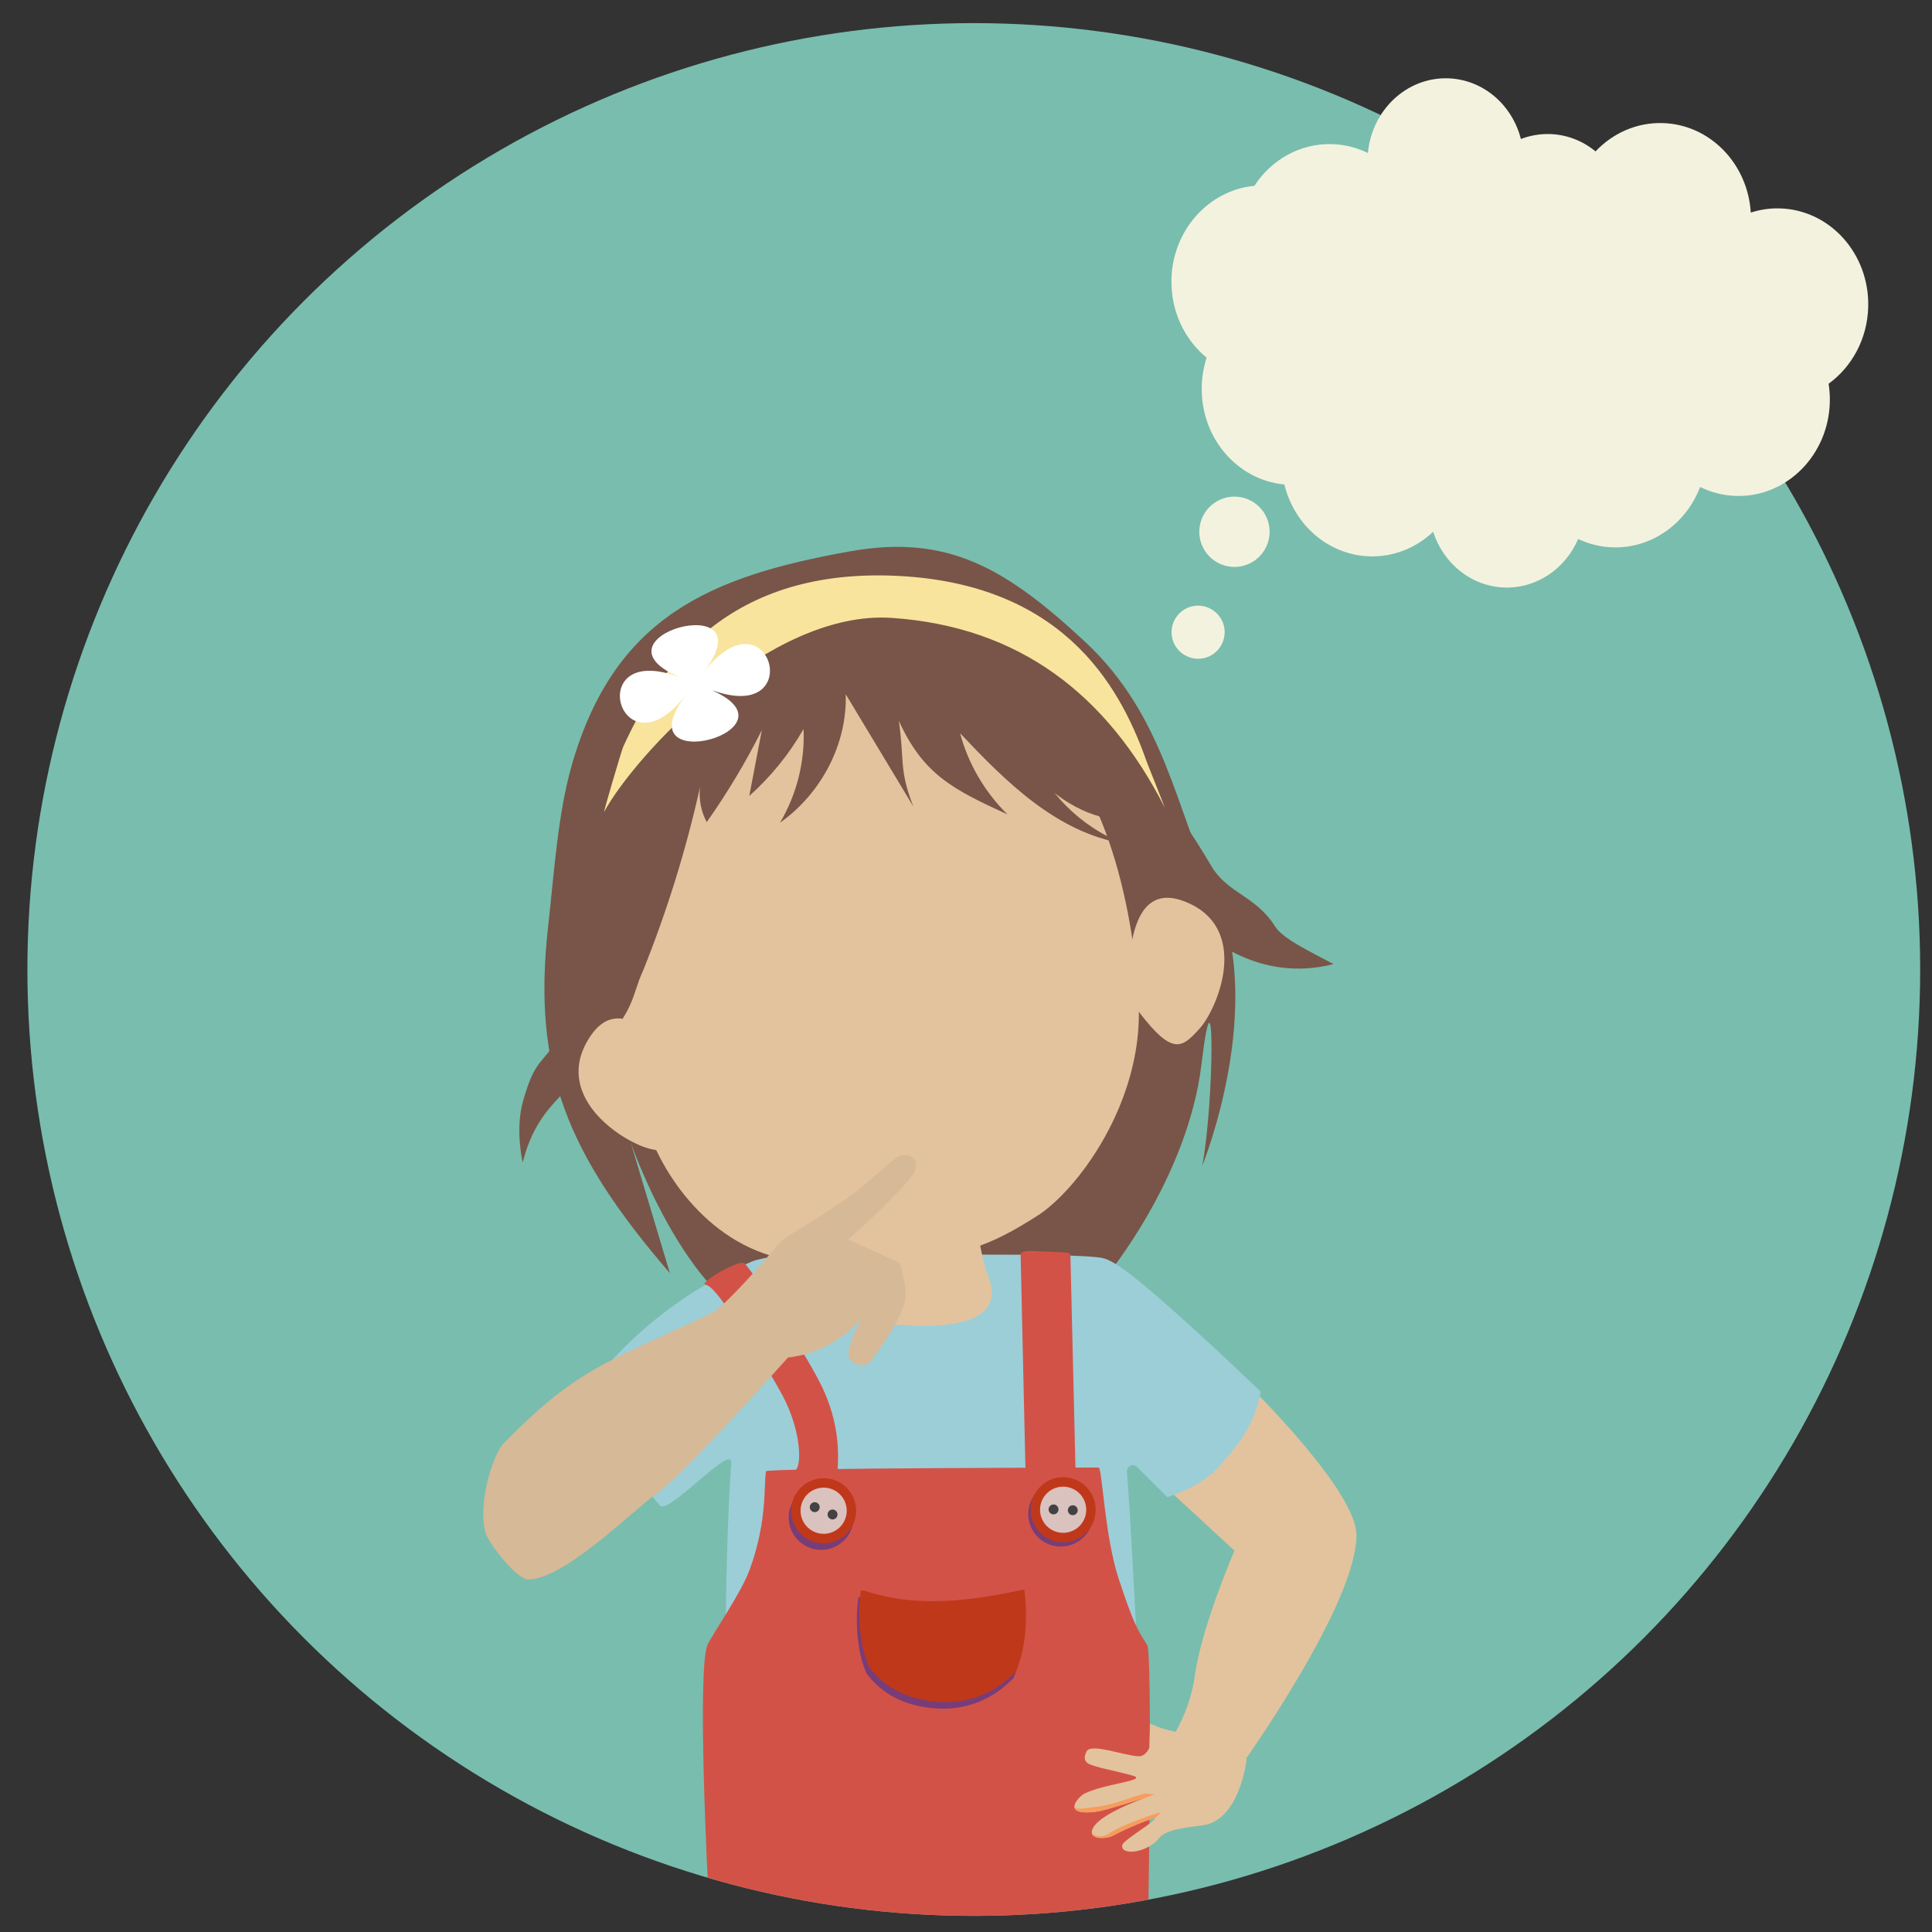 <?xml version="1.0" encoding="UTF-8"?><svg id="Layer_1" xmlns="http://www.w3.org/2000/svg" xmlns:xlink="http://www.w3.org/1999/xlink" viewBox="0 0 600 600"><rect x="0" y="0" width="600" height="600" fill="#333333" stroke="none"/><defs><style>.cls-1{fill:none;}.cls-2{clip-path:url(#clippath);}.cls-3{fill:#f3f2df;}.cls-4{fill:#f89c5e;}.cls-5{fill:#f8e49c;}.cls-6{fill:#fff;}.cls-7{fill:#9cced8;}.cls-8{fill:#c0381a;}.cls-9{fill:#d35247;}.cls-10{fill:#e2c39e;}.cls-11{fill:#dac2bf;}.cls-12{fill:#d6b996;}.cls-13{fill:#424143;}.cls-14{fill:#79bdae;}.cls-15{fill:#783d78;}.cls-16{fill:#785548;}</style><clipPath id="clippath"><circle class="cls-1" cx="302.42" cy="301.09" r="293.91"/></clipPath></defs><g class="cls-2"><g><circle class="cls-14" cx="302.24" cy="301" r="294.42"/><g><g><path class="cls-16" d="M177.59,237.58c-4.37,15.21-5.44,32.98-7.37,50.19-4.96,44.35,5.89,70.52,37.82,107.63l-12.21-40.72s18.71,54.88,48.41,59.25c29.7,4.37,99.33-17.53,99.33-17.53,0,0,25.28-30.35,29.56-65.88,4.27-35.53,3.96,11.75,.24,31.52,0,0,20.59-50.42,3.48-85.94-11.61-24.11-14.96-53.59-39.81-76.73-24.85-23.14-42.88-33.56-73.2-28.12-43.19,7.74-72.99,20.2-86.26,66.33Z"/><path class="cls-16" d="M176.87,279.69s17.15,75.48,38.1,103.87c20.95,28.39,32.43,52.03,32.43,52.03l64.43-10.04s27.63-44.42,37.41-81.98c9.78-37.56-9.86-90.51-9.86-90.51l-162.5,26.62Z"/></g><path class="cls-10" d="M372.59,471.62l10.79,9.94s-9.47,21.81-12.07,37.21c-.11,.63-.2,1.25-.29,1.85-1.47,10.77-6.94,18.94-6.94,18.94l2.11,.76,16.84,6.12,2.98,1.09s35.25-49.31,35.25-70.71c0-2.38-.95-5.28-2.56-8.5-4.13-8.26-12.6-18.56-20.42-27.16-8.84-9.72-16.86-17.28-16.86-17.28l-22.31,34-.54,.82,.36,.33,13.64,12.57Z"/><path class="cls-7" d="M181.05,433.16s1.87,3.92,6.56,11.11c.44,.67,.91,1.38,1.4,2.11,2.51,3.73,5.68,8.19,9.64,13.32,.1,.13,.2,.26,.3,.39,1.82,2.36,3.8,4.84,5.95,7.46,2.56,3.13,22.67-19.62,22.2-13.17-1.1,15.15-1.77,39.96-1.71,56.72,.02,6.47,.1,11.52,.22,15.44,.29,9.87,.74,12.55,.74,12.55l128.21,1.23s-.49-10.5-1.2-24.52h0c-.06-1.3-.13-2.62-.2-3.97-.91-17.5-2.11-40.67-3.17-54.81-.12-1.62,1.78-2.59,3.02-1.54l9.54,9.49c5.16-1.78,11.42-4.52,15.76-9.21,0,0,4.97-5.47,7.47-9.2,4.64-6.93,5.74-14.34,5.74-14.34,0,0-26.42-25.56-40.27-36.31-3.63-2.83-6.77-4.79-8.91-5.23-7.94-1.66-65.19-.96-91.05-.52-5.35,.08-9.37,.16-11.32,.2-.88,.01-4.84,.73-6.37,1.38-5.94,2.56-31.15,12.92-52.52,41.42Z"/><g><path class="cls-9" d="M316.97,389.8l1.47,65.53c0,1.16,.86,2.15,2.01,2.32l10.86,1.64c1.46,.22,2.76-.94,2.71-2.41l-1.59-66.93c0-.8-.77-.97-2.01-1.01l-9.83-.43c-1.34-.05-3.63-.04-3.63,1.3Z"/><path class="cls-9" d="M246.35,456.91c2.93-.11,2.71-12.14-3.23-23.34-3.66-6.89-8.72-14.58-13.37-21.58-4.37-6.57-8.37-12.66-10.67-13.04-2.3-.38,10.83-8.23,12.28-6.51,4.17,5.15,7.57,10.86,11.07,16.36,3.9,6.14,7.86,12.54,11.41,19.06,5.19,9.55,7.03,18.9,6.26,28.76l-13.74,.29Z"/><path class="cls-9" d="M356.67,590.59c-40.97,12.54-87.31,7.36-136.68-2.65,0,0-3.69-70.14-.2-77.27,1.88-3.82,10.43-15.99,13.13-23.47,5.54-15.4,4.17-26.14,4.99-30.29,.2-1.04,103.27-1.15,103.27-1.15,1.14,.02,1.82,21.24,6.3,34.75,4.48,13.49,5.74,15.63,8.79,20.34,1.62,2.5,.39,79.74,.39,79.74Z"/><path class="cls-15" d="M317.31,495.67c-15.73,3.4-33.07,5.96-49.61,.38l-1.13-.04s-.37,2.23-.45,5.62c-.13,4.72,.26,11.7,2.94,18.02,3.84,5.21,9.93,9.57,19.55,10.74,11.66,1.43,20.01-3.13,25.74-8.83,.14-.13,.27-.26,.4-.4,4.85-11.25,2.57-25.49,2.57-25.49Z"/><path class="cls-8" d="M315.53,519.1c-.13,.13-.26,.27-.4,.4-5.73,5.7-14.08,10.26-25.74,8.83-9.62-1.18-15.7-5.54-19.55-10.74-2.68-6.32-3.07-13.3-2.94-18.02,.09-3.39,.45-5.62,.45-5.62l1.13,.04c16.54,5.58,33.88,3.02,49.61-.38,0,0,2.29,14.24-2.57,25.49Z"/><circle class="cls-15" cx="255.01" cy="471.24" r="10.1" transform="translate(-252.24 298.64) rotate(-42.79)"/><g><circle class="cls-8" cx="255.79" cy="469.17" r="10.1" transform="translate(-278.31 452.29) rotate(-59.59)"/><circle class="cls-11" cx="255.79" cy="469.17" r="7.17"/><g><path class="cls-13" d="M252.5,469.51c-.8-.29-1.21-1.17-.92-1.97,.29-.8,1.17-1.21,1.97-.92,.8,.29,1.21,1.17,.92,1.97-.29,.8-1.17,1.21-1.97,.92Z"/><path class="cls-13" d="M258.03,471.78c-.8-.29-1.21-1.17-.92-1.97,.29-.8,1.17-1.21,1.97-.92,.8,.29,1.21,1.17,.92,1.97s-1.17,1.21-1.97,.92Z"/></g></g><circle class="cls-15" cx="329.42" cy="470.23" r="10.1" transform="translate(-231.75 348.91) rotate(-42.79)"/><g><path class="cls-8" d="M340.26,469.25c-.22,5.57-4.91,9.92-10.48,9.7-5.57-.22-9.92-4.91-9.7-10.48,.22-5.57,4.91-9.92,10.48-9.7,5.57,.22,9.92,4.91,9.7,10.48Z"/><path class="cls-11" d="M337.33,469.14c-.15,3.96-3.48,7.04-7.44,6.89-3.96-.15-7.04-3.48-6.89-7.44,.15-3.96,3.48-7.04,7.44-6.89,3.96,.15,7.04,3.48,6.89,7.44Z"/><g><path class="cls-13" d="M327.18,470.3c-.85,0-1.53-.69-1.53-1.54,0-.85,.69-1.53,1.54-1.53,.85,0,1.53,.69,1.53,1.54,0,.85-.69,1.53-1.54,1.53Z"/><path class="cls-13" d="M333.16,470.55c-.85,0-1.53-.69-1.53-1.54,0-.85,.69-1.53,1.54-1.53,.85,0,1.53,.69,1.53,1.54s-.69,1.53-1.54,1.53Z"/></g></g></g><g><path class="cls-10" d="M279.47,411.48c-9.95-.68-14.49-3.06-16.24-6.12-2.26-3.93,.09-9.01,1.44-13.11,.2-.65,.39-1.26,.53-1.84,1.74-7.22,.18-16.41,.57-18.02l36.37,.4s.89,7.16,2.24,13.96c.47,2.4,1,4.75,1.57,6.73,.3,1.06,.61,2.02,.94,2.81,2.62,6.5,3.21,17.3-27.41,15.19Z"/><path class="cls-10" d="M304.37,386.75c-10.85,7.65-26.38,16.71-41.14,18.61-2.26-3.93,.09-9.01,1.44-13.11,.2-.65,.39-1.26,.53-1.84,1.74-7.22,.18-16.41,.57-18.02l36.37,.4s.89,7.16,2.24,13.96Z"/></g><g><path class="cls-10" d="M352.71,299.84c.5,4.61,.79,8.79,.93,12.33,1.23,30.35-19.13,57.65-31.69,65.54-12.57,7.89-28.23,17.62-72.83,14.06-27.11-2.16-43.14-26.42-48.01-41.29-.44-1.34-.79-2.61-1.05-3.77-1.27-5.72-2.81-11.9-4.27-18.51-3.89-17.74-7.08-38.64-2.22-62.52,6.68-32.77,19.4-52.2,83.22-56.71,43.65-3.09,62.96,32.11,71.2,64.38,2.4,9.42,3.87,18.59,4.72,26.48Z"/><path class="cls-16" d="M344.57,223.62c6.02,10.17,18.63,23.19,31.63,45.34,4.99,8.51,13.74,9.16,19.75,18.71,2.44,3.88,10.63,7.69,18.18,11.74-23.33,5.9-39.32-8.58-44.46-13.17-5.14-4.59-10.61-7.05-17.13-9.68-4.66-1.88-5.68-21.57-10.57-22.87-10.77-2.87-21.53-11.46-24.91-21.54,.95,.28,1.9,.55,2.85,.83,4.83,12.92,15.54,23.67,28.88,28.98-20.92-3.6-36.54-19.34-50.62-34.24,2.51,9.44,7.62,18.2,14.7,25.2-17.2-7.89-26.11-12.47-33.74-29.06,1.83,12.25-.03,15.06,4.52,26.61-7-11.62-14-23.25-21-34.87,.49,15.24-7.4,30.67-20.42,39.92,5.22-8.86,7.79-19.07,7.31-29.11-4.39,7.71-10.11,14.76-16.85,20.79,1.3-6.82,2.61-13.63,3.91-20.45-4.96,9.89-10.69,19.45-17.12,28.57-1.78-3.32-2.51-7.15-2.08-10.89-4.32,19.46-10.28,38.63-17.79,57.26-3.37,7.14-2.23,12.4-14.64,24.76-3.74,3.72-6.08,8.26-9.47,12.27-3.39,4.01-9.93,9.2-13.16,22.28,0,0-2.45-10.18,.12-19.12,3.23-11.23,4.81-10.98,9.44-17.08,3.9-5.14,3.97-6.34,6.42-12.2,4.89-11.73,.84-25.02,3.16-37.39,2.74-14.6,6.34-17.79,10.19-38.4,2.38-12.73,14.69-28.13,24.42-37.19,4.99-4.65,14.08-8.08,20.07-11.5,6.15-3.51,10.29-3.3,17.03-5.18,6.48-1.81,17.48-3.44,24.31-3.56,13.7-.24,24.99,4.59,35.77,12.53,8.05,5.93,13.93,7.8,19.99,15.62,6.6,8.52,4.9,7.88,11.32,16.1Z"/><path class="cls-10" d="M208.54,327c-2.08-.41-16.17-21.45-26.27-3.46-10.1,17.99,11.98,31.58,19.89,33.31,7.91,1.72,11.73,2.09,12.38-15.06,.41-10.89-6.01-14.79-6.01-14.79Z"/><path class="cls-10" d="M350.16,298.8c1.45-1.55,.79-26.93,19.38-18.14,18.58,8.79,8.45,32.76,3,38.78-5.44,6.02-8.34,8.54-18.75-5.07-6.61-8.65-3.63-15.57-3.63-15.57Z"/><g><path class="cls-5" d="M361.69,250.74c.39,.77-5.14-13.01-5.43-13.83-7.37-20.83-23.68-55.24-77.04-58.04-53.09-2.79-74.51,28.42-85.72,53.16-.45,.98-6.36,20.99-5.85,20.05,9.23-17.06,51.01-62.87,89.45-60.18,39.54,2.77,66.68,23.77,84.6,58.84Z"/><path class="cls-6" d="M219.78,213.82c31.67,12.71-27.43,28.8-6.57,1.79-20.86,27.01-33.02-17.68-1.35-4.97-31.67-12.71,27.43-28.8,6.57-1.79,20.86-27.01,33.02,17.68,1.35,4.97Z"/></g></g><g><path class="cls-10" d="M340.43,562.64c2.76-.35,13.93-3.95,16.28-4.7-.78,.27-2.53,.9-4.64,1.75l-.08,.04c-5.34,2.2-12.93,5.92-12.93,9.35,0,.11,.01,.21,.04,.3,.41,2.01,4.99,1.5,6.27,.82,6.83-3.59,13.09-5.66,13.09-5.66,.1,.02,.16,.07,.17,.13,.32,1-9.92,6.81-10.12,8.4-.43,3.44,8.05,2.26,11.56-2.32,2.36-3.08,11.86-3.51,14.22-4.01,10.91-2.3,12.86-20.37,12.86-20.37,0,0-6.42-8.16-17.91-8.16-1.53,0-3.06-.19-4.49-.47-4.23-.82-7.6-2.45-7.6-2.45l-.23,7.54s-1.07,2.71-3.4,2.59c-4.54-.24-14.14-3.93-15.93-1.72-.06,.06-.1,.13-.14,.21-1.93,3.75,1.46,4.15,3.01,4.7,1.7,.6,11.23,2.54,12.18,3.17,1.99,1.34-9.9,2.3-15.85,5.24-.94,.47-2.96,2.35-3.11,3.85h0c-.14,1.4,1.33,2.47,6.76,1.78Z"/><path class="cls-4" d="M340.43,562.64c2.76-.35,13.93-3.95,16.28-4.7-.78,.27-2.53,.9-4.64,1.75l6.54-2.46-2.78-.23c-3.32,.54-9.43,3.47-15.14,4.09-4.92,.53-6.64,1.18-7.02-.23-.14,1.39,1.33,2.46,6.76,1.77Z"/><path class="cls-4" d="M339.1,569.38c.41,2.01,4.99,1.5,6.27,.82,6.83-3.59,13.09-5.66,13.09-5.66,.1,.02,.16,.07,.17,.13,.93-.76,1.59-1.41,1.77-1.87-.34,.1-11.2,3.44-15.73,6.44-2.51,1.67-4.39,1.04-5.58,.14Z"/></g><path class="cls-12" d="M279.44,392.23c1.5,6.45,1.55,5.71,1.77,9.52,.21,3.63-3.06,9.3-3.06,9.3,0,0-1.56,3.41-7.92,11.85-.08,.1-.17,.19-.26,.28-1.83,1.6-7.31,.68-6.42-3.81,.92-4.58,3.88-9.82,4.06-10.14-.37,.49-8.16,10.73-22.89,12.35,0,0-32.43,36.42-40.25,41.86-7.82,5.44-29.02,27.03-40.43,27.09-3.46,.02-12.13-10.9-13.24-14.5-2.54-8.25,2.02-24.24,5.76-27.98,8.71-8.71,17.73-17.44,31.32-24.58,13.59-7.14,30.77-14.08,34.36-16.47,3.58-2.39,15.23-15.36,18.37-19.39,3.14-4.04,9.76-6.73,20.12-13.86,10.36-7.13,13.31-11.23,18.08-14.5,1.16-.79,3.28-.73,4.59,.26,1.42,1.08,1.88,3.27-.95,6.66-6.51,7.78-19.02,18.75-19.02,18.75"/></g></g></g><g><path class="cls-3" d="M363.81,86.75c-.24,9.87,4.07,18.72,10.92,24.33-.91,2.81-1.45,5.81-1.52,8.94-.39,15.82,10.94,29.06,25.66,30.44,3.07,12.58,13.73,22,26.64,22.32,7.5,.19,14.38-2.73,19.57-7.63,3.17,9.86,11.89,17.05,22.32,17.31,10.03,.25,18.8-5.98,22.71-15.07,3.34,1.58,7.02,2.51,10.91,2.6,12.13,.3,22.68-7.52,26.97-18.75,3.43,1.69,7.24,2.68,11.27,2.78,15.61,.39,28.6-12.67,29.01-29.16,.05-1.94-.09-3.84-.38-5.68,7.22-5.25,12.06-13.94,12.3-23.9,.41-16.49-11.92-30.17-27.53-30.56-3.11-.08-6.12,.39-8.94,1.3-.94-15.23-12.74-27.44-27.48-27.8-8.07-.2-15.44,3.2-20.73,8.8-3.95-3.26-8.89-5.25-14.3-5.39-3.12-.08-6.11,.48-8.88,1.54-2.72-10.64-11.79-18.57-22.76-18.85-12.81-.32-23.55,9.93-24.75,23.2-3.42-1.68-7.23-2.67-11.25-2.77-9.91-.25-18.77,4.93-24.02,12.96-14.13,1.35-25.38,13.71-25.76,29.04Z"/><path class="cls-3" d="M379.83,199.15c-1.55,4.28-6.28,6.49-10.56,4.93-4.28-1.55-6.49-6.28-4.93-10.56,1.55-4.28,6.28-6.49,10.56-4.93,4.28,1.55,6.49,6.28,4.93,10.56Z"/><circle class="cls-3" cx="383.4" cy="165.16" r="10.92" transform="translate(144.97 507.84) rotate(-78.48)"/></g></svg>